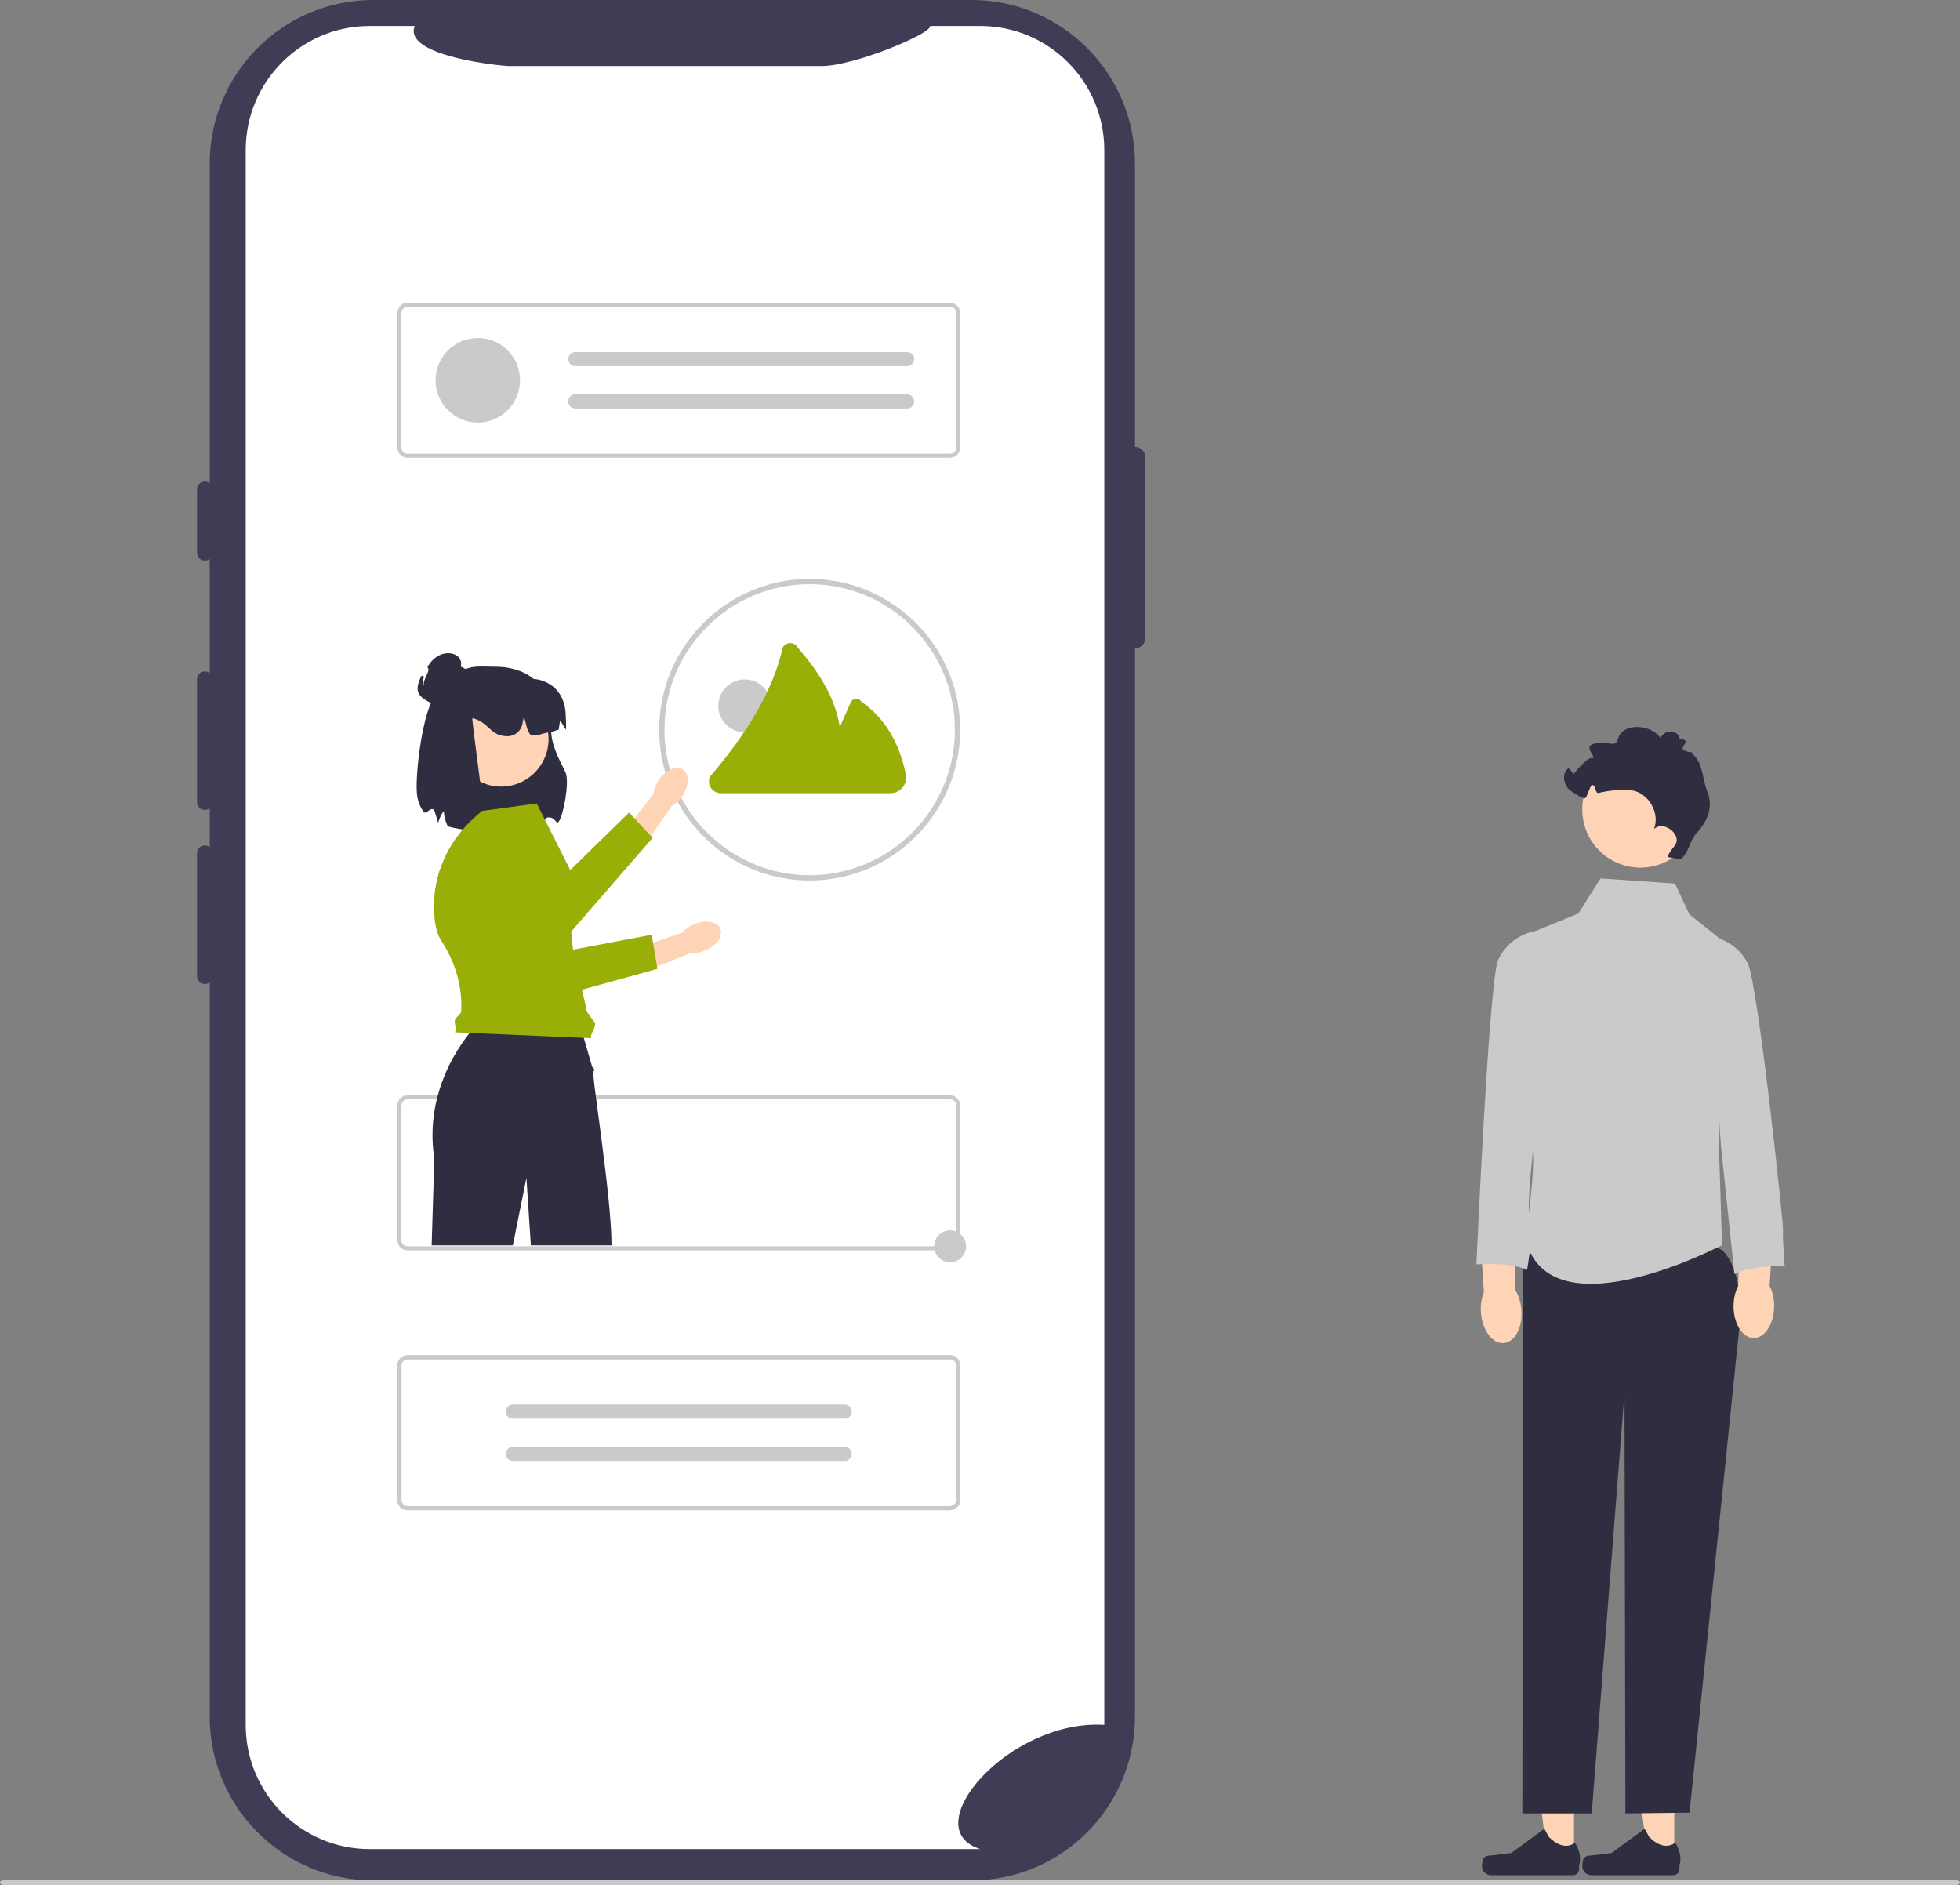 <svg width="366" height="352" viewBox="0 0 366 352" fill="none" xmlns="http://www.w3.org/2000/svg">
<rect x="0" y="0" width="366" height="352" fill="#808080" stroke="none"/>
<g clip-path="url(#clip0_144_454)">
<path d="M293.915 347.148L288.97 347.148L286.618 328.036L293.916 328.036L293.915 347.148Z" fill="#FFD4B6"/>
<path d="M276.973 347.036C276.819 347.296 276.738 348.134 276.738 348.436C276.738 349.365 277.489 350.118 278.416 350.118H293.73C294.362 350.118 294.875 349.604 294.875 348.971V348.332C294.875 348.332 295.632 346.412 294.073 344.045C294.073 344.045 292.134 345.898 289.238 342.996L288.384 341.445L282.2 345.976L278.773 346.399C278.024 346.492 277.359 346.385 276.973 347.036Z" fill="#2F2E41"/>
<path d="M312.648 347.148L307.703 347.148L305.351 328.036L312.649 328.036L312.648 347.148Z" fill="#FFD4B6"/>
<path d="M295.706 347.036C295.552 347.296 295.471 348.134 295.471 348.436C295.471 349.365 296.223 350.118 297.15 350.118H312.463C313.096 350.118 313.608 349.604 313.608 348.971V348.332C313.608 348.332 314.366 346.412 312.806 344.045C312.806 344.045 310.868 345.898 307.971 342.996L307.117 341.445L300.934 345.976L297.507 346.399C296.757 346.492 296.092 346.385 295.706 347.036Z" fill="#2F2E41"/>
<path d="M284.384 232.447L284.275 338.583H297.229L303.347 260.098L303.522 338.583L315.494 338.443L324.763 248.158C324.763 248.158 326.01 238.731 322.079 233.913C318.148 229.095 284.384 232.447 284.384 232.447Z" fill="#2F2E41"/>
<path d="M284.096 244.528C284.36 247.811 282.883 250.609 280.798 250.778C278.713 250.946 276.809 248.421 276.545 245.137C276.43 243.7 276.648 242.356 277.104 241.285L276.16 227.359L282.691 227.054L282.929 240.815C283.55 241.799 283.98 243.091 284.096 244.528Z" fill="#FFD4B6"/>
<path d="M211.941 83.43V30.585C211.941 13.693 198.275 4.19133e-09 181.418 4.19133e-09H69.683C52.825 -0 39.16 13.693 39.159 30.584V320.496C39.159 337.387 52.825 351.081 69.682 351.081H181.416C198.274 351.081 211.939 337.387 211.939 320.496V121.046C213.001 121.046 213.862 120.183 213.862 119.119L213.863 85.356C213.863 84.293 213.003 83.43 211.941 83.43Z" fill="#3F3D56"/>
<path d="M206.209 28.042V322.049C188.371 320.951 170.71 341.445 183.067 345.242H69.04C56.254 345.244 45.887 334.861 45.883 322.049V28.042C45.887 15.23 56.253 4.847 69.039 4.849H77.448C75.158 10.492 93.641 12.328 95.057 12.33H153.456C159.535 12.322 174.203 6.164 173.669 4.849H183.063C195.843 4.851 206.204 15.231 206.209 28.038L206.209 28.042Z" fill="white"/>
<path d="M177.416 233.445H76.089C75.053 233.444 74.214 232.603 74.213 231.565V206.38C74.214 205.342 75.053 204.501 76.089 204.5H177.416C178.451 204.501 179.291 205.342 179.292 206.38V231.565C179.29 232.603 178.451 233.444 177.416 233.445ZM76.089 205.251C75.468 205.252 74.964 205.757 74.963 206.38V231.565C74.964 232.188 75.468 232.693 76.089 232.694H177.416C178.037 232.693 178.541 232.188 178.542 231.565V206.38C178.541 205.757 178.037 205.252 177.416 205.251H76.089Z" fill="#CACACA"/>
<path d="M177.416 281.983H76.089C75.053 281.982 74.214 281.141 74.213 280.103V254.918C74.214 253.88 75.053 253.039 76.089 253.038H177.416C178.451 253.039 179.291 253.88 179.292 254.918V280.103C179.291 281.141 178.451 281.982 177.416 281.984V281.983ZM76.089 253.789C75.468 253.79 74.964 254.295 74.963 254.918V280.103C74.964 280.726 75.468 281.231 76.089 281.232H177.416C178.037 281.231 178.541 280.726 178.542 280.103V254.918C178.541 254.295 178.037 253.79 177.416 253.789H76.089Z" fill="#CACACA"/>
<path d="M365.045 352H0.955C0.427 352 0 351.769 0 351.484C0 351.199 0.428 350.968 0.955 350.968H365.045C365.572 350.968 366 351.199 366 351.484C366 351.769 365.573 352 365.045 352Z" fill="#CACACA"/>
<path d="M81.46 129.616C81.574 129.489 81.688 129.369 81.805 129.246C84.664 126.233 86.168 124.447 89.657 124.447C90.305 124.447 93.159 124.476 93.751 124.535C96.201 124.776 98.161 125.516 99.63 126.755C101.799 128.585 102.887 131.49 102.892 135.47C102.892 135.69 102.905 136.1 102.925 136.645C103.055 139.821 105.229 143.193 105.651 144.339C106.336 146.204 105.229 152.179 104.341 153.397C103.826 154.109 103.722 152.325 102.137 152.659C101.846 152.722 100.629 155.08 100.3 155.125C98.6 155.351 96.887 155.453 95.173 155.429C94.948 155.429 94.723 155.429 94.487 155.424H94.485C93.673 155.42 92.806 155.396 91.885 155.361C89.442 155.311 87.007 155.039 84.612 154.548H84.61C84.294 154.477 83.983 154.396 83.679 154.31L83.624 154.294L83.598 154.245C83.165 153.361 82.918 152.398 82.873 151.414C82.409 152.041 82.068 152.749 81.866 153.502L81.828 153.647L81.061 151.157C79.992 150.696 79.695 152.385 79.006 151.445C78.346 150.466 77.951 149.332 77.858 148.154C77.512 144.954 78.825 132.56 81.46 129.616Z" fill="#2F2E41"/>
<path d="M80.607 232.52H95.763L98.304 219.929L99.128 232.52H114.192C114.2 223.188 110.36 200.197 110.82 200.004C111.279 199.811 110.586 199.199 110.586 199.199L108.129 190.745L107.899 189.949H90.356C89.347 190.899 88.415 191.929 87.572 193.03C87.286 193.395 86.988 193.79 86.681 194.216C86.469 194.517 86.249 194.834 86.029 195.166C84.075 198.082 82.613 201.301 81.705 204.694V204.696C81.551 205.276 81.414 205.87 81.295 206.477V206.48C81.189 207.02 81.095 207.567 81.022 208.127C80.966 208.535 80.918 208.948 80.883 209.366C80.672 211.682 80.746 214.015 81.103 216.314L80.607 232.52Z" fill="#2F2E41"/>
<path d="M93.582 146.864C98.469 146.864 102.43 142.895 102.43 137.999C102.43 133.103 98.469 129.134 93.582 129.134C88.696 129.134 84.735 133.103 84.735 137.999C84.735 142.895 88.696 146.864 93.582 146.864Z" fill="#FFD4B6"/>
<path d="M87.769 126.981H96.43C97.478 126.737 98.558 126.66 99.629 126.755C100.946 126.856 102.204 127.343 103.246 128.157C104.796 129.404 105.651 131.39 105.651 133.752C105.646 134.507 105.801 135.5 105.651 136.24L104.598 134.501L104.319 136.24C103.52 136.445 103.727 136.486 102.924 136.645C102.732 136.683 102.538 136.721 102.343 136.757C101.291 136.952 100.288 137.325 100.288 137.325L99.093 137.188C98.347 136.5 98.221 134.802 97.823 133.867C97.745 134.14 97.648 134.62 97.555 135.14C97.314 136.479 96.147 137.46 94.789 137.461L94.766 137.461C91.443 137.459 91.444 134.881 88.218 134.084C88.006 134.034 90.175 149.103 89.966 149.047L83.32 144.767L84.178 130.579C84.18 128.593 85.787 126.983 87.769 126.981Z" fill="#2F2E41"/>
<path d="M78.689 126.194C77.094 129.462 78.254 130.196 81.515 131.794C84.776 133.392 88.902 135.249 90.497 131.982C92.092 128.715 89.299 126.045 86.038 124.447C86.734 121.739 82.072 120.498 79.808 124.573C80.586 125.224 78.796 126.994 79.181 127.933C78.386 127.29 79.763 126.059 78.75 126.184C78.73 126.187 78.711 126.19 78.689 126.194Z" fill="#2F2E41"/>
<path d="M177.416 281.983H76.089C75.053 281.982 74.214 281.141 74.213 280.103V254.918C74.214 253.88 75.053 253.039 76.089 253.038H177.416C178.451 253.039 179.291 253.88 179.292 254.918V280.103C179.291 281.141 178.451 281.982 177.416 281.984V281.983ZM76.089 253.789C75.468 253.79 74.964 254.295 74.963 254.918V280.103C74.964 280.726 75.468 281.231 76.089 281.232H177.416C178.037 281.231 178.541 280.726 178.542 280.103V254.918C178.541 254.295 178.037 253.79 177.416 253.789H76.089Z" fill="#CACACA"/>
<path d="M95.767 262.246C95.041 262.246 94.453 262.835 94.453 263.562C94.453 264.289 95.041 264.878 95.767 264.878H157.688C158.413 264.906 159.023 264.339 159.051 263.613C159.079 262.886 158.514 262.275 157.789 262.247C157.769 262.246 157.75 262.246 157.731 262.246L95.767 262.246Z" fill="#CACACA"/>
<path d="M95.767 270.143C95.041 270.143 94.453 270.732 94.453 271.459C94.453 272.186 95.041 272.775 95.767 272.775H157.688C158.413 272.803 159.023 272.236 159.051 271.51C159.079 270.783 158.514 270.172 157.789 270.144C157.769 270.143 157.75 270.143 157.731 270.143L95.767 270.143Z" fill="#CACACA"/>
<path d="M177.416 85.468H76.089C75.053 85.467 74.214 84.626 74.213 83.588V58.403C74.214 57.365 75.053 56.524 76.089 56.523H177.416C178.451 56.524 179.291 57.365 179.292 58.403V83.589C179.291 84.627 178.451 85.468 177.416 85.469V85.468ZM76.089 57.275C75.468 57.275 74.964 57.78 74.963 58.403V83.589C74.964 84.212 75.468 84.716 76.089 84.717H177.416C178.037 84.716 178.541 84.212 178.542 83.589V58.403C178.541 57.78 178.037 57.275 177.416 57.275H76.089Z" fill="#CACACA"/>
<path d="M107.425 65.731C106.7 65.731 106.112 66.32 106.112 67.047C106.112 67.774 106.7 68.363 107.425 68.363H169.347C170.072 68.391 170.682 67.825 170.71 67.098C170.738 66.372 170.172 65.76 169.447 65.732C169.428 65.732 169.409 65.731 169.39 65.731L107.425 65.731Z" fill="#CACACA"/>
<path d="M107.425 73.628C106.7 73.628 106.112 74.217 106.112 74.944C106.112 75.671 106.7 76.26 107.425 76.26H169.347C170.072 76.288 170.682 75.722 170.71 74.995C170.738 74.269 170.172 73.657 169.447 73.629C169.428 73.629 169.409 73.628 169.39 73.628L107.425 73.628Z" fill="#CACACA"/>
<path d="M89.224 78.892C93.576 78.892 97.105 75.357 97.105 70.996C97.105 66.634 93.576 63.099 89.224 63.099C84.871 63.099 81.343 66.634 81.343 70.996C81.343 75.357 84.871 78.892 89.224 78.892Z" fill="#CACACA"/>
<path d="M312.773 164.967L298.871 164.009L294.711 170.579L284.693 174.66V207.035C285.735 210.17 286.274 213.45 286.289 216.754C286.251 223.204 284.597 230.802 285.169 232.467C290.769 248.74 321.57 232.467 321.57 232.467L321.01 215.071L321.77 175.758L315.476 170.727L312.773 164.967Z" fill="#CACACA"/>
<path d="M286.962 173.798L286.798 173.826C283.703 174.351 281.065 176.373 279.749 179.229C278.056 182.898 275.693 236.072 275.693 236.072C275.693 236.072 282.008 235.592 285.151 237.097C285.151 237.097 286.57 229.266 285.72 227.904C284.87 226.542 286.462 212.922 286.462 212.922C289.917 203.87 288.553 188.971 286.962 173.798Z" fill="#CACACA"/>
<path d="M331.291 243.877C331.279 247.171 329.574 249.835 327.482 249.828C325.39 249.82 323.704 247.144 323.716 243.85C323.721 242.409 324.051 241.087 324.595 240.058L324.82 226.102L331.353 226.347L330.439 240.079C330.976 241.112 331.296 242.436 331.291 243.877Z" fill="#FFD4B6"/>
<path d="M318.881 174.76L319.046 174.779C322.163 175.148 324.898 177.033 326.356 179.818C328.23 183.396 333.117 228.951 332.96 229.783C332.804 230.614 333.268 236.387 333.268 236.387C333.268 236.387 326.937 236.227 323.874 237.888L321.347 213.81L318.881 174.76Z" fill="#CACACA"/>
<path d="M38.261 89.903C37.447 89.903 36.786 90.565 36.786 91.38V103.2C36.786 104.015 37.447 104.677 38.261 104.677C39.074 104.677 39.735 104.015 39.735 103.2V91.38C39.735 90.566 39.074 89.903 38.261 89.903Z" fill="#3F3D56"/>
<path d="M38.261 125.362C37.447 125.362 36.786 126.024 36.786 126.839V149.74C36.786 150.555 37.447 151.217 38.261 151.217C39.074 151.217 39.735 150.555 39.735 149.74V126.839C39.735 126.024 39.074 125.362 38.261 125.362Z" fill="#3F3D56"/>
<path d="M38.261 157.866C37.447 157.866 36.786 158.528 36.786 159.343V182.244C36.786 183.058 37.447 183.721 38.261 183.721C39.074 183.721 39.735 183.058 39.735 182.244V159.343C39.735 158.528 39.074 157.866 38.261 157.866Z" fill="#3F3D56"/>
<path d="M139.066 136.734C141.789 136.734 143.996 134.523 143.996 131.794C143.996 129.066 141.789 126.854 139.066 126.854C136.343 126.854 134.136 129.066 134.136 131.794C134.136 134.523 136.343 136.734 139.066 136.734Z" fill="#CACACA"/>
<path d="M160.826 130.989C160.629 130.648 160.274 130.441 159.88 130.441C159.485 130.441 159.131 130.648 158.933 130.989L156.813 135.746C155.973 130.206 152.85 125.408 148.936 120.867C148.645 120.368 148.132 120.072 147.555 120.072C146.978 120.072 146.466 120.368 146.175 120.867C144.323 129.172 139.249 137.185 132.55 145.051C131.966 146.508 133.038 148.096 134.605 148.096H166.274C168.276 148.096 169.695 146.137 169.075 144.23C167.906 138.864 165.463 134.265 160.826 130.989Z" fill="#9AAE08"/>
<path d="M151.193 108.083C135.699 108.083 123.093 120.714 123.093 136.24C123.093 142.533 125.164 148.353 128.664 153.045C133.791 159.932 141.979 164.397 151.193 164.397C160.664 164.397 169.054 159.68 174.147 152.467C177.386 147.878 179.293 142.277 179.293 136.24C179.293 120.714 166.688 108.083 151.193 108.083ZM173.6 151.519C168.714 158.692 160.491 163.409 151.193 163.409C142.147 163.409 134.126 158.949 129.201 152.112C125.977 147.646 124.079 142.158 124.079 136.24C124.079 121.258 136.241 109.071 151.193 109.071C166.141 109.071 178.308 121.258 178.308 136.24C178.308 141.901 176.572 147.162 173.6 151.519Z" fill="#CACACA"/>
<path d="M122.998 145.669C124.285 143.751 126.316 142.861 127.534 143.682C128.752 144.503 128.696 146.723 127.41 148.641C126.846 149.48 126.14 150.123 125.422 150.511L119.868 158.57L116.149 155.878L122.02 148.219C122.108 147.406 122.435 146.509 122.998 145.669Z" fill="#FFD4B6"/>
<path d="M121.866 156.435L106.662 173.932L105.262 175.542L98.75 173.181L88.703 169.53H88.698L81.185 166.804C81.263 166.137 81.372 165.475 81.515 164.818C81.668 164.097 81.855 163.38 82.082 162.674C82.762 160.54 83.763 158.51 85.055 156.662C85.538 156.86 86.021 157.097 86.509 157.369L97.709 162.229L103.941 164.931L106.489 162.442L117.468 151.712L118.494 152.814L118.499 152.819L121.56 156.109L121.565 156.114L121.866 156.435Z" fill="#9AAE08"/>
<path d="M110.413 193.844L84.956 192.743C85.335 191.957 84.759 191.142 84.951 190.456C85.123 189.858 86.09 189.379 86.119 188.82C86.297 185.797 85.838 180.877 82.377 175.597C81.663 174.5 81.313 173.067 81.15 171.472C80.987 169.901 81.002 168.34 81.184 166.804C81.263 166.137 81.372 165.475 81.515 164.818C81.668 164.097 81.855 163.38 82.082 162.674C82.762 160.54 83.763 158.51 85.054 156.662C85.138 156.534 85.227 156.41 85.316 156.287C85.794 155.625 86.306 154.988 86.859 154.375C87.495 153.669 88.18 152.997 88.905 152.364L90.004 151.411L100.228 150.018L105.577 160.634L106.489 162.442L107.475 164.398C106.908 167.06 106.657 169.427 106.618 171.585C106.603 172.396 106.618 173.176 106.662 173.932C106.726 175.112 106.844 176.234 107.012 177.311C107.416 179.953 108.062 182.354 108.668 184.785C108.989 186.054 109.294 187.329 109.546 188.653C109.664 189.275 110.911 190.5 111.089 191.063C111.33 191.819 110.049 193.207 110.413 193.844Z" fill="#9AAE08"/>
<path d="M129.637 172.552C131.767 171.666 133.95 172.049 134.513 173.408C135.075 174.766 133.804 176.585 131.674 177.471C130.741 177.859 129.799 178.004 128.986 177.93L119.912 181.57L118.298 177.266L127.415 174.135C127.936 173.506 128.704 172.94 129.637 172.552Z" fill="#FFD4B6"/>
<path d="M82.082 162.674C81.855 163.38 81.668 164.096 81.515 164.818L98.375 187.625L108.669 184.785L122.758 180.897L122.684 180.457L121.945 176.011L121.698 174.524L107.012 177.311L103.133 178.047L96.571 167.935H96.566L92.775 162.091C90.98 158.608 88.254 156.603 85.316 156.287L82.082 162.674Z" fill="#9AAE08"/>
<path d="M177.416 235.677C179.06 235.677 180.393 234.342 180.393 232.694C180.393 231.046 179.06 229.71 177.416 229.71C175.771 229.71 174.438 231.046 174.438 232.694C174.438 234.342 175.771 235.677 177.416 235.677Z" fill="#CACACA"/>
<path d="M306.306 161.997C312.295 161.997 317.149 157.132 317.149 151.132C317.149 145.131 312.295 140.267 306.306 140.267C300.318 140.267 295.463 145.131 295.463 151.132C295.463 157.132 300.318 161.997 306.306 161.997Z" fill="#FFD4B6"/>
<path d="M313.851 160.432C315.359 159.25 315.506 156.996 316.792 155.574C318.944 153.199 319.955 150.642 318.828 147.828C317.831 145.338 318.043 142.277 315.896 140.675C316.95 140.292 313.302 140.675 314.427 139.178C315.553 137.681 313.422 138.272 313.563 137.659C313.704 137.046 311.786 135.923 310.54 137.146C310.353 137.33 310.189 137.536 310.052 137.761C308.784 135.856 305.316 135.112 303.373 136.321C301.467 137.506 302.681 139.187 300.632 138.834C299.669 138.668 297.589 138.534 296.931 139.258C296.313 140.04 298.264 141.636 297.273 141.541C296.312 141.359 293.851 144.518 293.851 144.518L292.939 143.397C291.489 144.344 291.965 146.814 293.425 147.744C293.973 148.093 295.242 148.965 295.88 149.045C296.396 149.109 296.825 146.63 297.359 146.575C297.919 146.516 297.924 148.195 298.461 148.063C300.485 147.567 302.574 147.394 304.651 147.551C307.825 148 310.035 151.799 308.859 154.789C310.079 153.59 312.334 154.585 312.965 156.176C313.597 157.766 311.865 158.383 311.397 160.029" fill="#2F2E41"/>
</g>
<defs>
<clipPath id="clip0_144_454">
<rect width="366" height="352" fill="white"/>
</clipPath>
</defs>
</svg>
